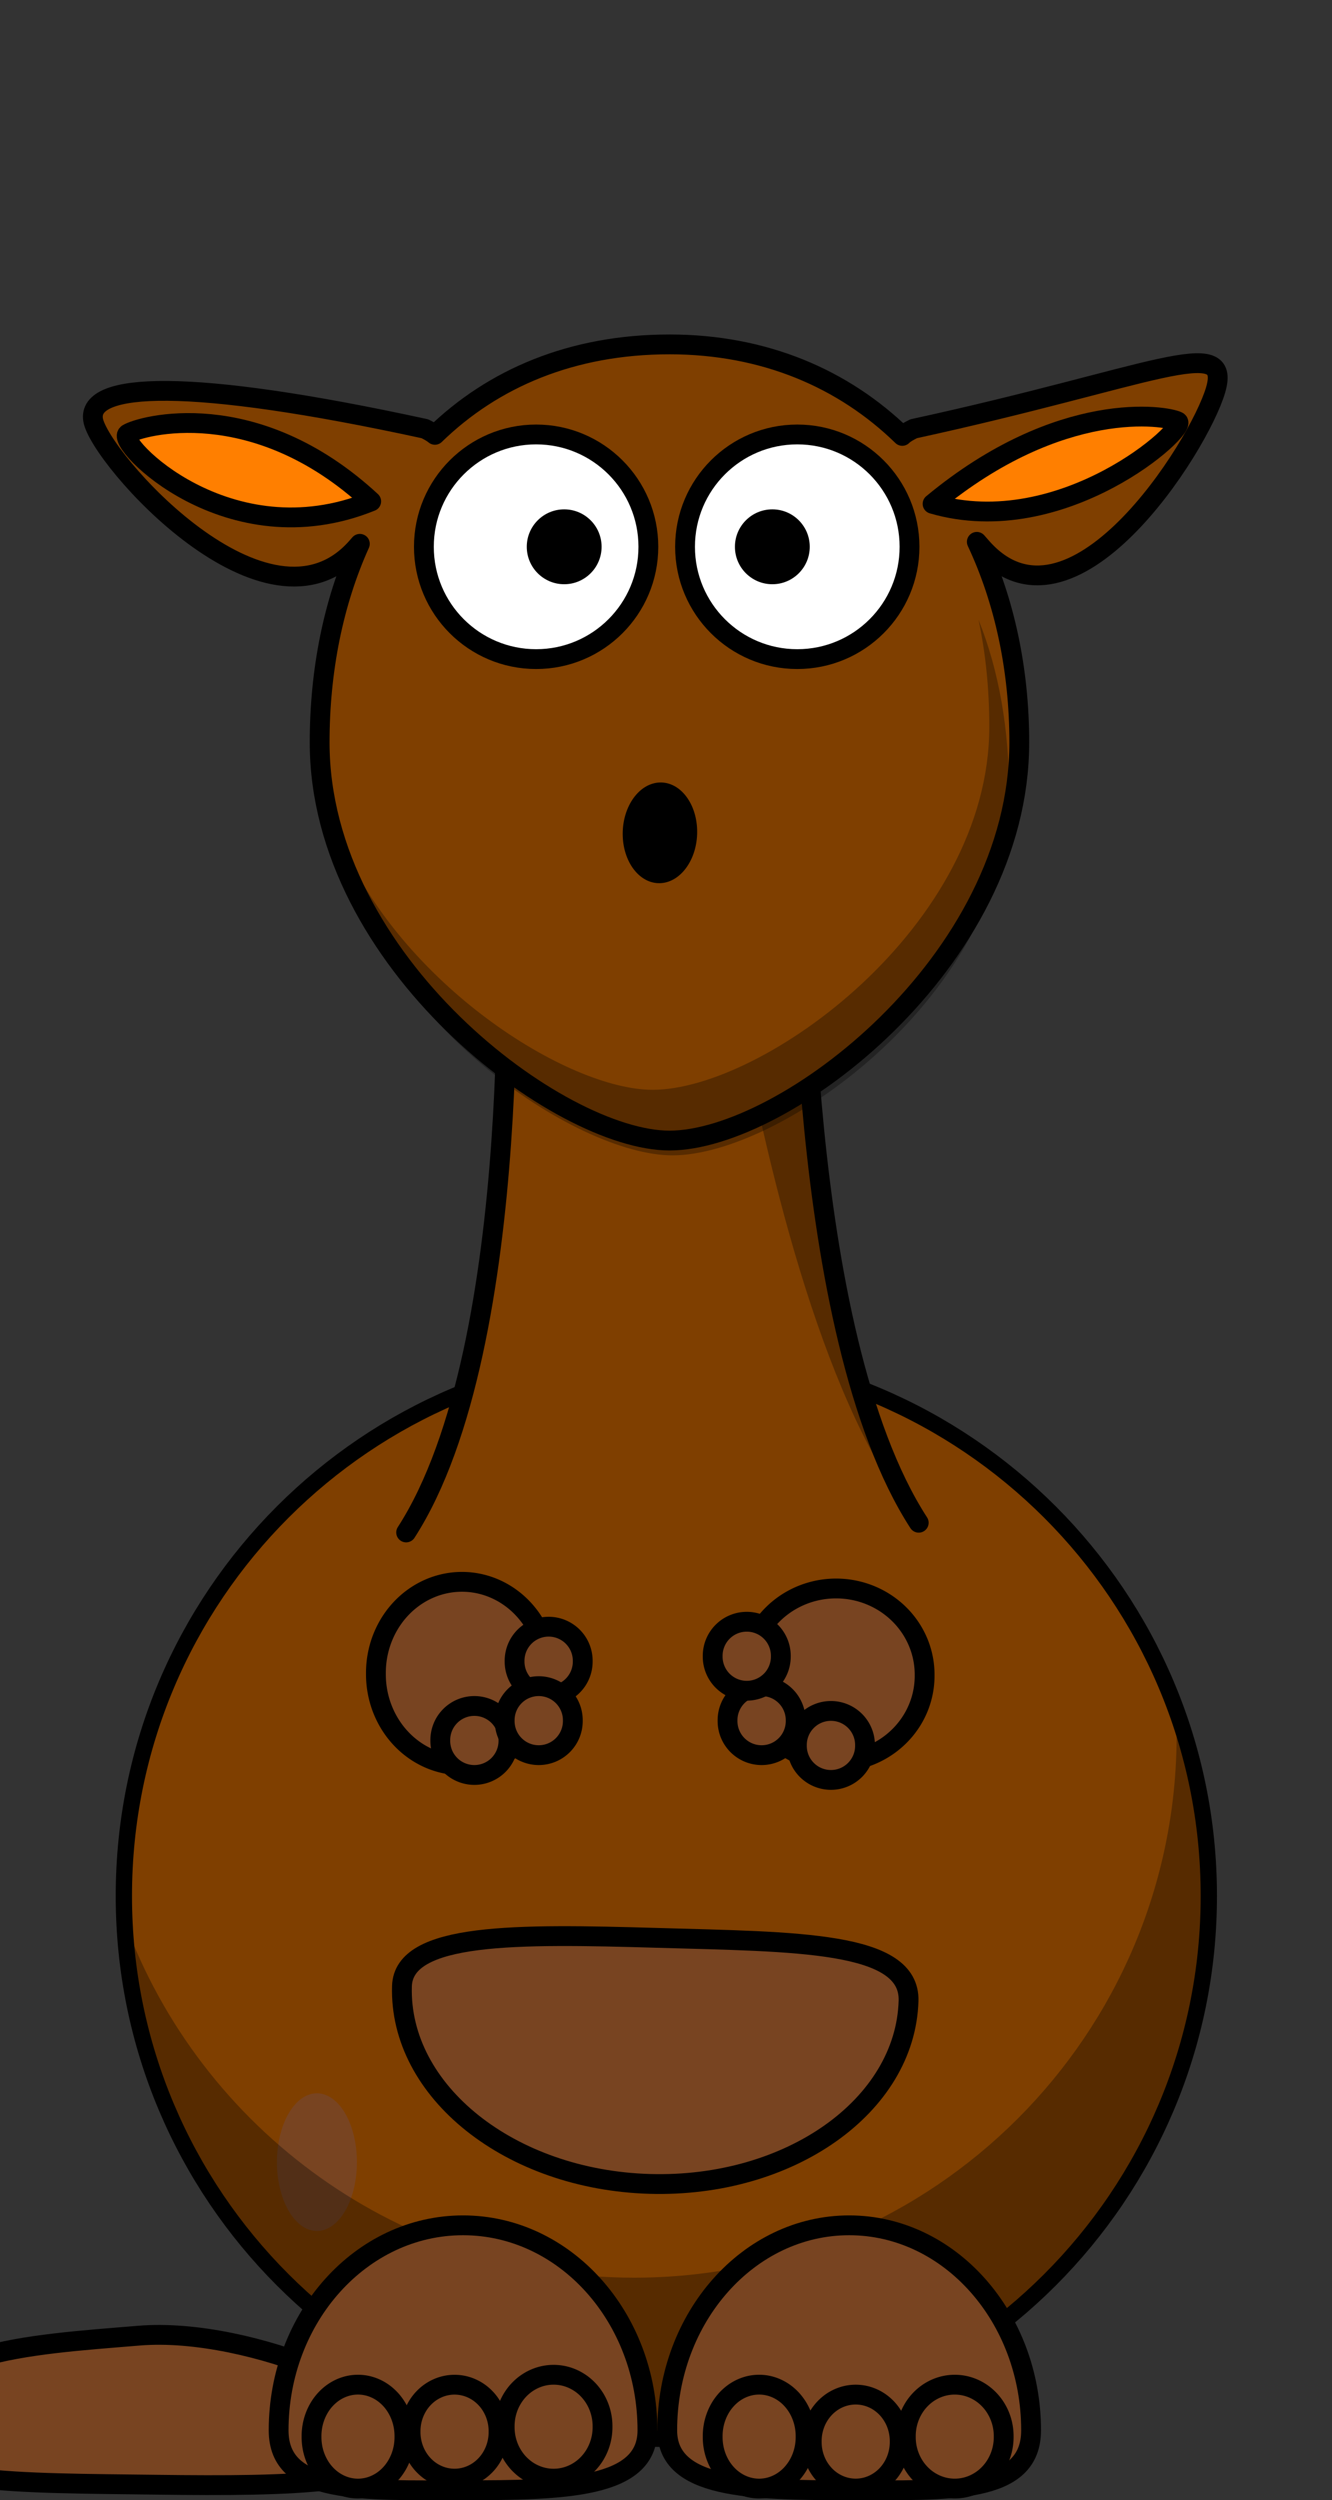 <?xml version="1.0" encoding="UTF-8"?>
<svg width="268.956" height="504.609" xmlns="http://www.w3.org/2000/svg" xmlns:svg="http://www.w3.org/2000/svg">
 <rect width="100%" height="100%" fill="#333333" stroke="none"/>
 <title>Kangaroo</title>
 <g>
  <title>Layer 1</title>
  <g id="layer1">
   <path d="m244.083,382.648c0.018,60.508 -49.029,109.569 -109.537,109.569c-60.508,0 -109.555,-49.061 -109.537,-109.569c-0.018,-60.508 49.029,-109.569 109.537,-109.569c60.508,0 109.555,49.061 109.537,109.569z" id="path2383" stroke-miterlimit="4" stroke-linejoin="round" stroke-linecap="round" stroke-width="3.287" stroke="#000000" fill-rule="nonzero" fill="#7f3f00"/>
   <path d="m71.652,431.96a7.658,13.173 0 1 1 -15.317,8.826a7.658,13.173 0 1 1 15.317,-8.826z" id="path3242" stroke-miterlimit="4" stroke-linejoin="round" stroke-linecap="round" stroke-width="4" fill-rule="nonzero" fill="#784421"/>
   <path d="m237.461,345.067c0.077,1.682 0.125,3.393 0.125,5.094c0,60.464 -49.067,109.531 -109.531,109.531c-47.262,0 -87.591,-29.999 -102.938,-71.969c2.654,58.112 50.674,104.469 109.438,104.469c60.464,0 109.531,-49.067 109.531,-109.531c0,-13.202 -2.338,-25.87 -6.625,-37.594z" id="path3221" stroke-miterlimit="4" stroke-linejoin="round" stroke-linecap="round" stroke-width="4" fill-rule="nonzero" fill-opacity="0.314" fill="#000000"/>
   <path d="m134.726,490.501c0,11.72 16.457,12.095 36.735,12.095c20.278,0 36.735,0.894 36.735,-12.095c0,-22.84 -16.457,-41.378 -36.735,-41.378c-20.278,0 -36.735,18.537 -36.735,41.378z" id="path3172" stroke-miterlimit="4" stroke-linejoin="round" stroke-linecap="round" stroke-width="4" fill-rule="nonzero" fill="#784421" stroke="#000000"/>
   <path d="m82.009,309.287c24.5,-37.901 20,-128.733 20,-128.733l60,-3.267c0,0 -1.5,91.485 23.5,130.04" id="path2399" stroke-miterlimit="4" stroke-linejoin="round" stroke-linecap="round" stroke-width="4" stroke="#000000" fill-rule="evenodd" fill="#7f3f00"/>
   <path d="m162,177.281l-17.156,0.938l-42.844,2.344c0,0 0.241,4.855 0.312,12.562c13.159,8.256 26.42,13.062 35.719,13.062c3.328,0 7.105,-0.572 11.156,-1.656c6.186,33.341 17.668,80.343 36.031,102.5l-1,0.344l1.281,-0.031c-17.207,-26.536 -21.834,-78.152 -23.062,-107.75c-0.139,-3.351 -0.245,-6.436 -0.312,-9.156c-0.051,-2.174 -0.075,-4.097 -0.094,-5.781c-0.017,-1.357 -0.027,-2.377 -0.031,-3.375c-0.005,-1.55 -0.006,-1.748 0,-2.406c0.002,-1.045 0,-1.594 0,-1.594z" id="path3214" stroke-miterlimit="4" stroke-width="4" fill-rule="evenodd" fill-opacity="0.314" fill="#000000"/>
   <path d="m135.179,69.508c-19.669,0 -35.626,6.84 -47.361,18.253c-0.493,-0.418 -1.159,-0.791 -2.023,-1.227c-47.907,-10.412 -68.19,-9.367 -66.999,-1.814c1.191,7.553 35.241,46.219 53.244,25.742c0.234,-0.266 0.392,-0.446 0.62,-0.706c-5.326,11.803 -8.118,25.494 -8.118,40.095c0,44.347 48.44,80.344 70.636,80.344c23.058,0 70.636,-35.997 70.636,-80.344c0,-14.766 -2.989,-28.601 -8.577,-40.494c0.352,0.4 0.605,0.688 0.971,1.104c18.003,20.477 43.855,-20.189 47.244,-31.742c3.39,-11.553 -13.066,-2.599 -60.972,7.814c-1.012,0.512 -1.799,0.935 -2.293,1.442c-11.855,-11.53 -27.797,-18.468 -47.01,-18.468z" id="path3155" stroke-miterlimit="4" stroke-linejoin="round" stroke-linecap="round" stroke-width="4" fill-rule="nonzero" fill="#7f3f00" stroke="#000000"/>
   <path d="m130.917,110.355c0.004,12.519 -10.144,22.67 -22.663,22.67c-12.519,0 -22.667,-10.151 -22.663,-22.67c-0.004,-12.519 10.144,-22.67 22.663,-22.67c12.519,0 22.666,10.151 22.663,22.67z" id="path3157" stroke-miterlimit="4" stroke-linejoin="round" stroke-linecap="round" stroke-width="4" stroke="#000000" fill-rule="nonzero" fill="#ffffff"/>
   <path d="m183.649,110.355c0.004,12.519 -10.144,22.67 -22.663,22.67c-12.519,0 -22.667,-10.151 -22.663,-22.67c-0.004,-12.519 10.144,-22.67 22.663,-22.67c12.519,0 22.666,10.151 22.663,22.67z" id="path3159" stroke-miterlimit="4" stroke-linejoin="round" stroke-linecap="round" stroke-width="4" stroke="#000000" fill-rule="nonzero" fill="#ffffff"/>
   <path d="m163.504,110.355c0.001,4.173 -3.381,7.557 -7.554,7.557c-4.173,0 -7.556,-3.384 -7.554,-7.557c-0.001,-4.173 3.381,-7.556 7.554,-7.556c4.173,0 7.556,3.384 7.554,7.556z" id="path3161" stroke-miterlimit="4" stroke-linejoin="round" stroke-linecap="round" stroke-width="47.667" fill-rule="nonzero" fill="#000000"/>
   <path d="m121.474,110.355c0.001,4.173 -3.381,7.557 -7.554,7.557c-4.173,0 -7.556,-3.384 -7.554,-7.557c-0.001,-4.173 3.381,-7.556 7.554,-7.556c4.173,0 7.556,3.384 7.554,7.556z" id="path3163" stroke-miterlimit="4" stroke-linejoin="round" stroke-linecap="round" stroke-width="47.667" fill-rule="nonzero" fill="#000000"/>
   <path d="m197.578,125.076c1.457,6.833 2.18,14.076 2.18,21.599c0,40.444 -45.781,73.274 -67.969,73.274c-17.195,0 -50.739,-21.268 -63.167,-50.668c6.325,36.032 47.479,63.901 67.164,63.901c22.187,0 67.969,-32.83 67.969,-73.274c0,-12.606 -2.004,-24.47 -6.177,-34.832z" id="path3231" stroke-miterlimit="4" stroke-linejoin="round" stroke-linecap="round" stroke-width="4" fill-rule="nonzero" fill-opacity="0.314" fill="#000000"/>
   <path d="m139.816,171.76c-2.869,4.822 -8.135,7.087 -11.76,5.057c-3.625,-2.03 -4.236,-7.585 -1.364,-12.406c2.869,-4.822 8.135,-7.087 11.76,-5.057c3.625,2.03 4.236,7.585 1.364,12.406z" id="path2398" stroke-miterlimit="4" stroke-linejoin="round" stroke-linecap="round" stroke-width="47.667" fill-rule="nonzero" fill="#000000" transform="rotate(-30.735 133.254,168.086) "/>
   <path d="m110.663,337.77a17.38,18.38 0 1 1 -34.759,0a17.38,18.38 0 1 1 34.759,0z" id="path3186" stroke-miterlimit="4" stroke-linejoin="round" stroke-linecap="round" stroke-width="4" fill-rule="nonzero" fill="#784421" stroke="#000000"/>
   <path stroke="#000000" d="m188.383,86.173c33.43,-3.183 49.072,11.823 50.299,14.096c1.227,2.274 -32.817,7.048 -50.299,-14.096z" id="path3190" stroke-miterlimit="4" stroke-linejoin="round" stroke-width="4" fill-rule="evenodd" fill="#ff7f00" transform="rotate(-34.212 213.549,94.059) "/>
   <path d="m186.698,338.104a17.88,17.38 0 1 1 -35.759,0a17.88,17.38 0 1 1 35.759,0z" id="path3222" stroke-miterlimit="4" stroke-linejoin="round" stroke-linecap="round" stroke-width="4" fill-rule="nonzero" fill="#784421" stroke="#000000"/>
   <path stroke="#000000" transform="rotate(35.649 49.744,95.208) " d="m73.713,85.374c-31.84,-3.97 -46.737,14.745 -47.906,17.58c-1.168,2.836 31.256,8.79 47.906,-17.58z" id="path3246" stroke-miterlimit="4" stroke-linejoin="round" stroke-width="4" fill-rule="evenodd" fill="#ff7f00"/>
   <path d="m183.083,429.528c0,10.89 -22.923,11.238 -51.168,11.238c-28.245,0 -51.168,0.831 -51.168,-11.238c0,-21.221 22.923,-38.444 51.168,-38.444c28.245,0 51.168,17.223 51.168,38.444z" stroke-miterlimit="4" stroke-linejoin="round" stroke-linecap="round" stroke-width="4" fill-rule="nonzero" fill="#784421" id="svg_1" transform="rotate(-178.346 131.915,415.931) " stroke="#000000"/>
   <path stroke="#000000" d="m82.777,492.37c-2.087,8.339 -22.861,9.109 -51.03,9.109c-28.169,0 -51.03,0.673 -51.03,-9.109c0,-17.201 24.438,-18.75 47.147,-20.928c22.708,-2.179 57,12.589 54.914,20.928z" stroke-miterlimit="4" stroke-linejoin="round" stroke-linecap="round" stroke-width="4" fill-rule="nonzero" fill="#784421" transform="rotate(0.756 31.792,486.357) " id="svg_2"/>
   <path d="m130.729,490.501c0,11.72 -16.681,12.095 -37.235,12.095c-20.554,0 -37.235,0.894 -37.235,-12.095c0,-22.84 16.681,-41.378 37.235,-41.378c20.554,0 37.235,18.537 37.235,41.378z" id="path3329" stroke-miterlimit="4" stroke-linejoin="round" stroke-linecap="round" stroke-width="4" fill-rule="nonzero" fill="#784421" stroke="#000000"/>
   <path d="m117.663,335.27a6.88,6.88 0 1 1 -13.759,0a6.88,6.88 0 1 1 13.759,0z" stroke-miterlimit="4" stroke-linejoin="round" stroke-linecap="round" stroke-width="4" fill-rule="nonzero" fill="#784421" id="svg_3" stroke="#000000"/>
   <path d="m102.663,351.27a6.88,6.88 0 1 1 -13.759,0a6.88,6.88 0 1 1 13.759,0z" stroke-miterlimit="4" stroke-linejoin="round" stroke-linecap="round" stroke-width="4" fill-rule="nonzero" fill="#784421" id="svg_4" stroke="#000000"/>
   <path d="m115.663,347.27a6.88,6.88 0 1 1 -13.759,0a6.88,6.88 0 1 1 13.759,0z" stroke-miterlimit="4" stroke-linejoin="round" stroke-linecap="round" stroke-width="4" fill-rule="nonzero" fill="#784421" stroke="#000000" id="svg_5"/>
   <path d="m160.663,347.27a6.88,6.88 0 1 1 -13.759,0a6.88,6.88 0 1 1 13.759,0z" stroke-miterlimit="4" stroke-linejoin="round" stroke-linecap="round" stroke-width="4" fill-rule="nonzero" fill="#784421" stroke="#000000" id="svg_6"/>
   <path d="m174.663,352.27a6.88,6.88 0 1 1 -13.759,0a6.88,6.88 0 1 1 13.759,0z" stroke-miterlimit="4" stroke-linejoin="round" stroke-linecap="round" stroke-width="4" fill-rule="nonzero" fill="#784421" stroke="#000000" id="svg_7"/>
   <path d="m157.663,334.27a6.88,6.88 0 1 1 -13.759,0a6.88,6.88 0 1 1 13.759,0z" stroke-miterlimit="4" stroke-linejoin="round" stroke-linecap="round" stroke-width="4" fill-rule="nonzero" fill="#784421" stroke="#000000" id="svg_8"/>
   <path d="m100.663,490.77a8.88,9.38 0 1 1 -17.759,0a8.88,9.38 0 1 1 17.759,0z" stroke-miterlimit="4" stroke-linejoin="round" stroke-linecap="round" stroke-width="4" fill-rule="nonzero" fill="#784421" id="svg_9" stroke="#000000"/>
   <path d="m121.663,489.77a9.88,10.38 0 1 1 -19.759,0a9.88,10.38 0 1 1 19.759,0z" stroke-miterlimit="4" stroke-linejoin="round" stroke-linecap="round" stroke-width="4" fill-rule="nonzero" fill="#784421" id="svg_10" stroke="#000000"/>
   <path d="m81.663,491.77a9.38,10.38 0 1 1 -18.759,0a9.38,10.38 0 1 1 18.759,0z" stroke-miterlimit="4" stroke-linejoin="round" stroke-linecap="round" stroke-width="4" fill-rule="nonzero" fill="#784421" id="svg_11" stroke="#000000"/>
   <path d="m181.663,492.77a8.88,9.38 0 1 1 -17.759,0a8.88,9.38 0 1 1 17.759,0z" stroke-miterlimit="4" stroke-linejoin="round" stroke-linecap="round" stroke-width="4" fill-rule="nonzero" fill="#784421" stroke="#000000" id="svg_12"/>
   <path d="m202.663,491.77a9.88,10.38 0 1 1 -19.759,0a9.88,10.38 0 1 1 19.759,0z" stroke-miterlimit="4" stroke-linejoin="round" stroke-linecap="round" stroke-width="4" fill-rule="nonzero" fill="#784421" stroke="#000000" id="svg_13"/>
   <path d="m162.663,491.77a9.38,10.38 0 1 1 -18.759,0a9.38,10.38 0 1 1 18.759,0z" stroke-miterlimit="4" stroke-linejoin="round" stroke-linecap="round" stroke-width="4" fill-rule="nonzero" fill="#784421" stroke="#000000" id="svg_14"/>
  </g>
 </g>
</svg>